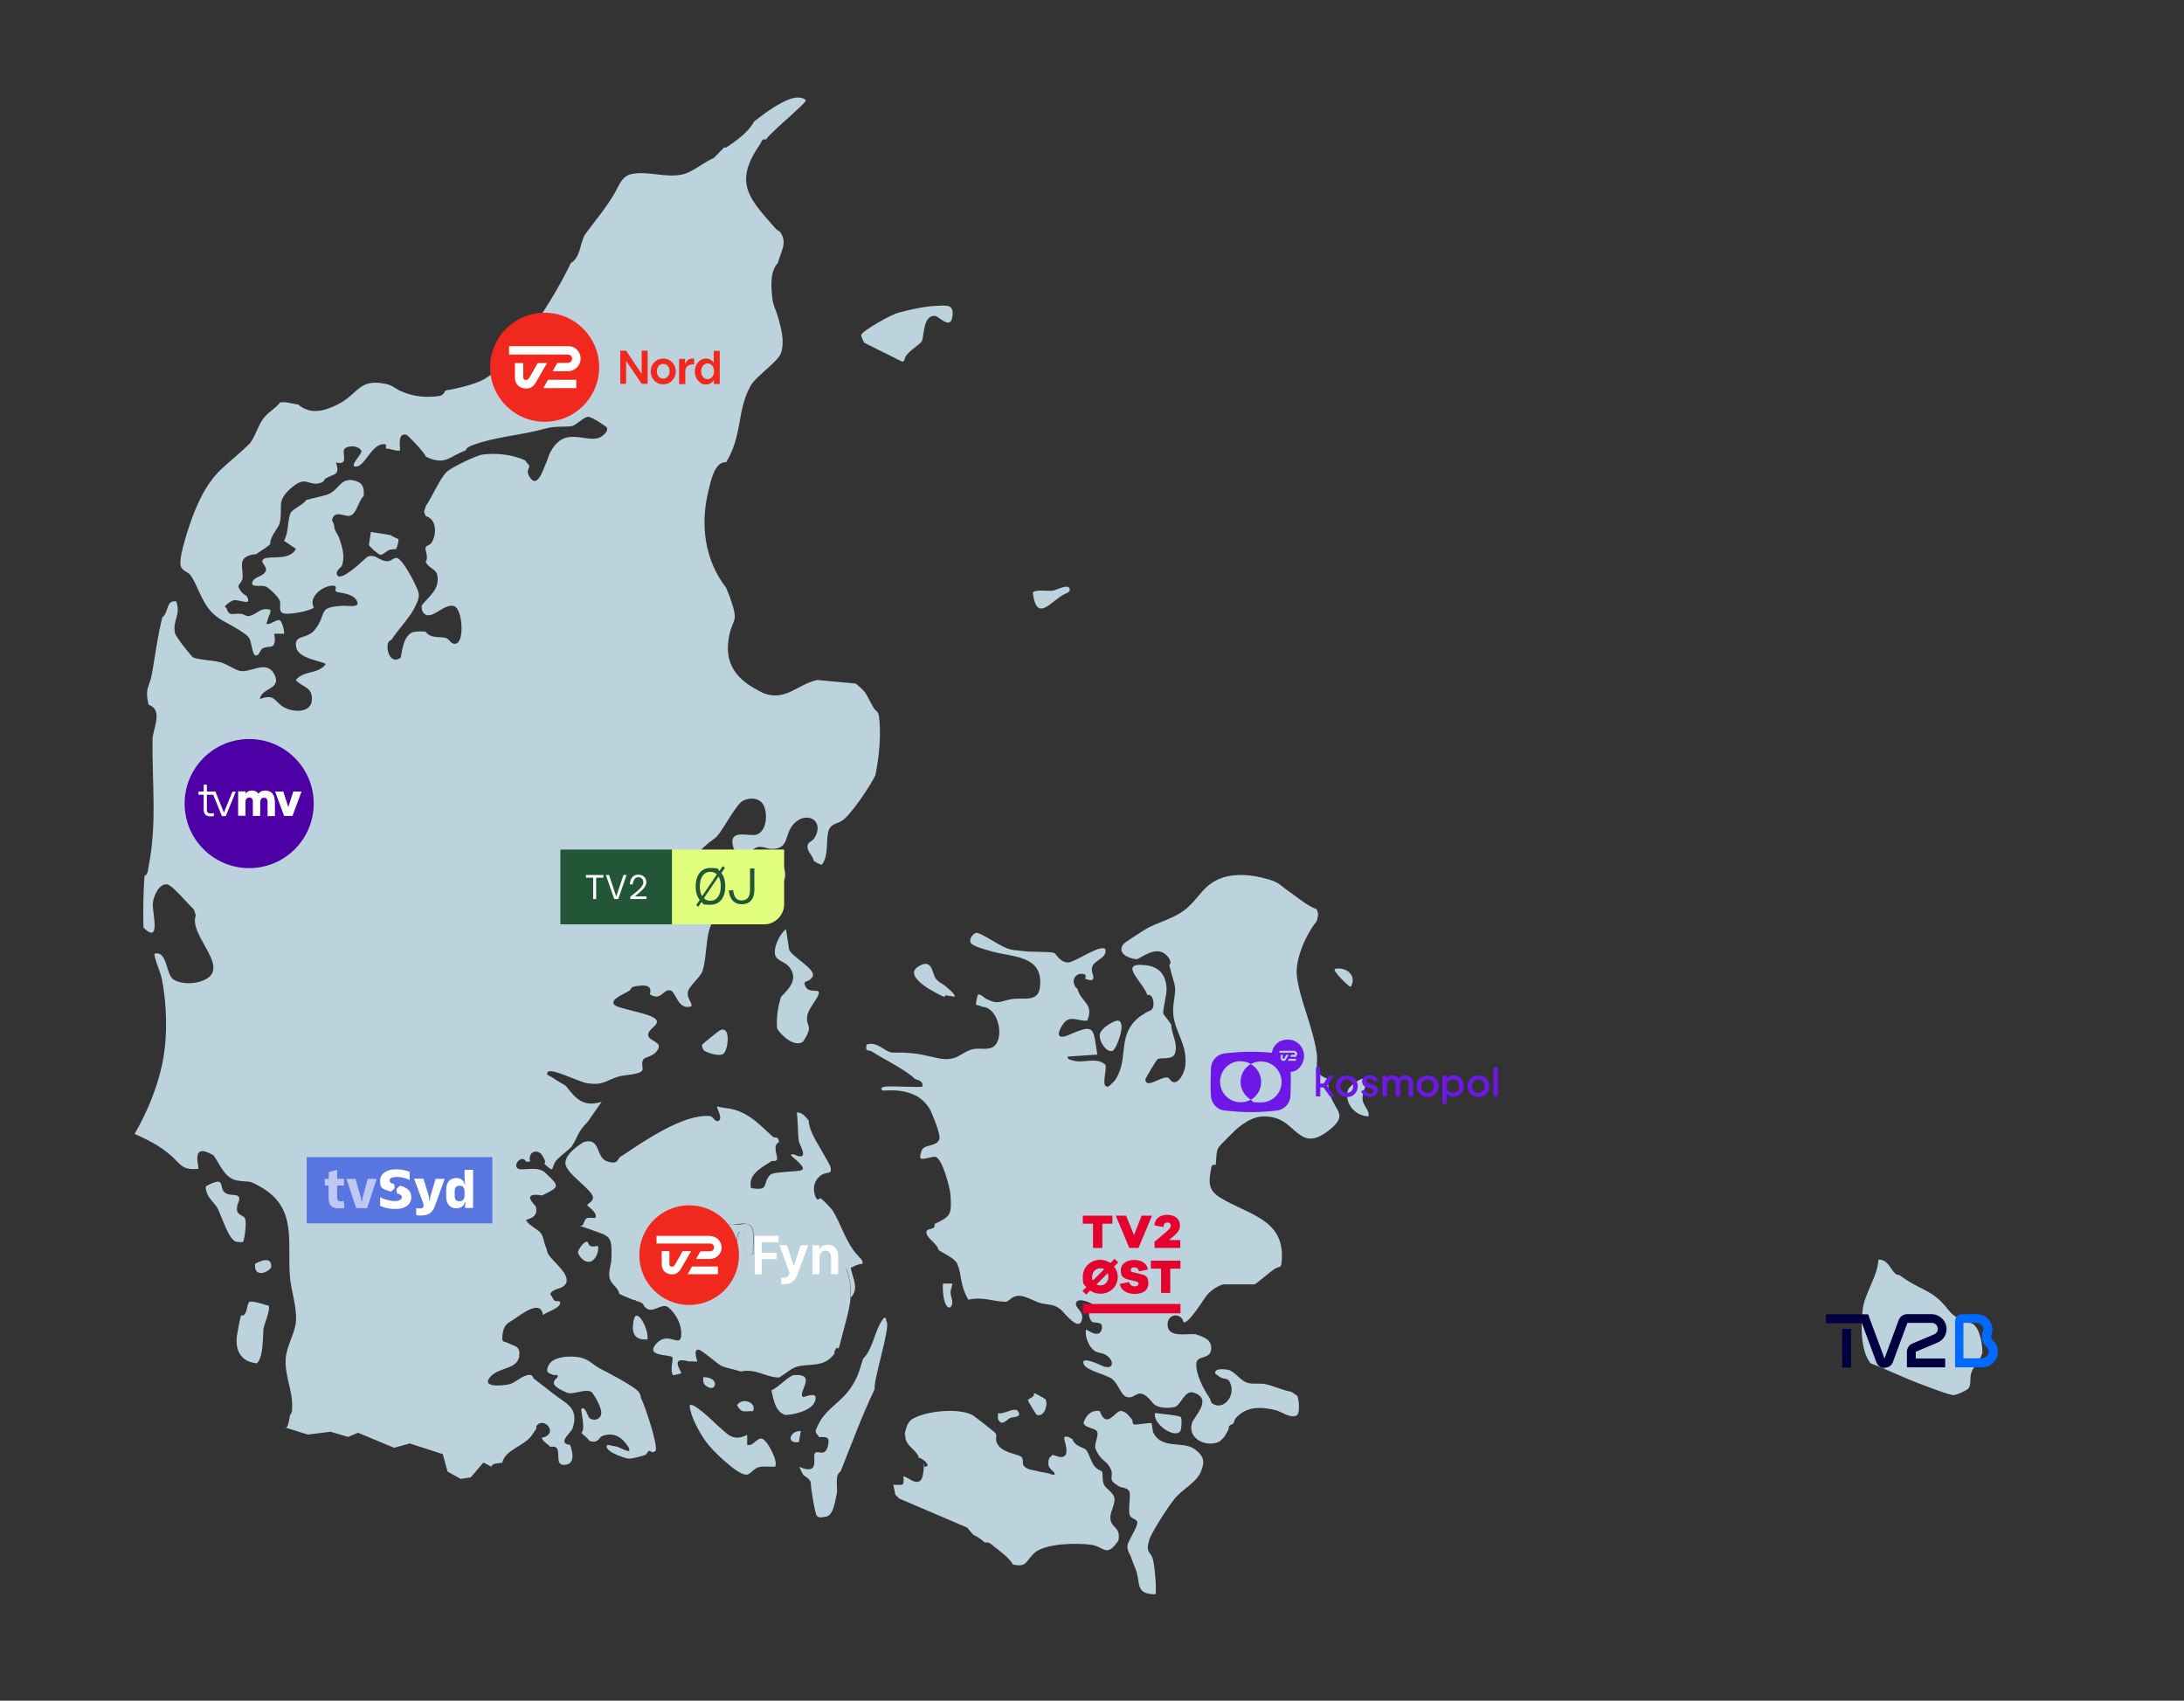 <?xml version="1.0" encoding="UTF-8"?>
<svg id="Layer_1" xmlns="http://www.w3.org/2000/svg" version="1.1" viewBox="0 0 1306 1016.9">
  <rect x="0" y="0" width="1306" height="1016.9" fill="#333333" stroke="none"/>
  <!-- Generator: Adobe Illustrator 29.8.2, SVG Export Plug-In . SVG Version: 2.1.1 Build 3)  -->
  <defs>
    <style>
      .st0 {
        fill: #0069ff;
      }

      .st1 {
        fill: #e4032e;
      }

      .st2 {
        fill: #5975e0;
      }

      .st3 {
        fill: #4c00a5;
      }

      .st4, .st5 {
        fill: #6e18e7;
      }

      .st6 {
        fill: #e1ff7d;
      }

      .st7 {
        fill: #fff;
      }

      .st5 {
        fill-rule: evenodd;
      }

      .st8 {
        fill: #bcd3dd;
      }

      .st9 {
        fill: #000041;
      }

      .st10 {
        opacity: .6;
      }

      .st11 {
        fill: #f0281e;
      }

      .st12 {
        fill: #235537;
      }
    </style>
  </defs>
  <g>
    <path class="st8" d="M371.7,691.3c13.1-8.8,37.3-25.6,53.1-23.9,1.6.2,3.3,4.5,5.3,2.5s-1.9-7.5-1.2-8.3c3.4,1,7.1,1,10.5,2,9.6,2.9,15.7,9.7,22.5,15.9,1.7,1.6,3.5-.9,3.9,3.5-4.5,2,0,9.3-1.3,10.6s-2.3.1-3.3.8c-5.9,3.9-14,7.7-12.1,16,11.8,2,6.1-2.9,11.9-8.3,3.1-1,4.2-.9,7.1-1.2,11.8-1.3,17.6.8,4.8-10.1.9-1.6,3.4.4,4.8.6,5.5.9.4-6.8,0-9-.7-5.2-.5-11.8-1.2-17.2,3.3-.2,5.2,2.7,7.1,4.8,0,2.9,1.1,5.4,2.2,8,1.8,4.3,10.6,18,10.9,20.1.8,4.4-2,2.4-5.2,4.3-4.3,2.6-5.7,7.4-4.2,12.2s2.9,1.5,3.4,1.9c3.2,2.6,4.5,4.2,7.1,7.1,5.4,8.7,8.3,20.3,15.5,27.4.6,1.2,3.1,2.4,2.4,4.7-2.6.1-4.8,1.4-7.1,2.4s-2.4-.7-2.5.7c2.1,6,2.7,10.7,2.5,17.2-.3,6.8-4.2,18.8-6,26.6s-2.9.7-2.4,3.2l-1.2,2.4c-.2.1.1.8,0,1.2-6.8,9.3-16.2,5.2-23.8,8.3-2.9,1.2-6.5,4.5-9.5,6-8.1-.2-13.8-5.6-22.6-3.6-3.7-1.2-8.8-2.1-11.6-3.3-2.3-1-12-9.9-14-9.8-3.3.2-.3,6.8-.6,7.1-1.5.2-3.4-.3-4.8,0-12.4-3.5-4.1,6.2-4.8,7.1l-4.7,1.2c-2.3-2.7.2-9.7-.5-10.8-1.4-1.9-16.8-.2-9.6-8.2s14.6,3.4,14.9-5.4-6.6-15.9-8.5-16.7c-3.6-1.7-8.3,3.6-11.9,1.3s-.6-2.5-4.8-4.2-.8,0-1.2,0c-.4-1.3-1.7-.9-2.4-1.2-2.2-.9-6.7-2.6-8.3-3.6-.8-4.4-5.2-5.3-5.9-10.2-.5-3.9,1.1-6.9,1.2-10.6.5-14.7-.8-13.3-13.3-17.9s-4.1,0-3.5-3c1.7-4.3,1.8-3.8,7.2-3.6,1.7-3.2-4.8-6.9-4.8-7.7s3.6-2.2,3.4-4.6c-.4-4.9-16.5-14.3-16.5-20.5s9.4-11.4,10.7-12.5c10.6-3.4,7.2,9.1,14.2,11.4s5.8-1.3,8.4-3.1ZM414.6,731.8c-.3-2,.8-4.9-2-5.8-2.1-.7-13.5-.7-13.5,1.6v22h6c-.1-9.5-2.1-10.4,8.3-9.5,1.3-7.2-2.7-4.3-8.3-4.8v-3.6c3.2,0,6.4-.1,9.5,0,.8,4.9,6.4,17.5,6,19.5s-6.1.9-4.8,3.7,7,2,8.4-.2c1.4-2.2,8.1-22,7.1-23-6.5-1.3-4.9,2.6-6.6,7.1-3.1,8.1-3.9-5.8-5.5-7s-3.3-.1-4.6-.2ZM434.9,731.8v17.9h6c.8-.8-2-14.1,3-13.1,4.7,1-2.5,16.6,6.6,13.1-.6-4.4,2.2-16.4-3.2-17.7s-8.7,1.6-12.2-.2Z"/>
    <path class="st8" d="M540.9,858c.8-3.3,1.4-7.3,4.4-9.3,7.9-5.1,28.3-7.1,36.5-2.4,1.3.8,13.2,10.1,13.6,10.8.8,1.3,0,3.3.3,4.5,1.8,7.5,13.8,7.6,15.3,9.8s-.3,4,1.9,5.8,4.8,1.7,6.7,2.3,3.9.8,6,1.2,4.6,1.5,4.8,1.2c1.4-1.9-3.5-2.8-3.5-6.7s1.1-3.6,2.4-5.2c2.1.2,5.1,2.2,7.2.7,3.2-2.3-.9-10.7,0-11.4,2.2-.9,3.5.8,4.8,1.2,1.1,4.1,6.4,4.9,8,6.3s3.1,7.3,5.1,9.8,4.3,2.8,4.5,3.2c.8,1.4,0,5,1.2,7.8s5.7,4.7,6.3,8.1-2.2,7.6-2.4,11.2c-.4,7,6.5,5.5,4.8,14.3-7.3,10.5-8.2,3.7-16.2,2.5-8.5-1.2-27.2-.9-33.8,4.7-5.4,4.5-4.2,9.1-13.1,7.1-2-3.9-7.7-7.9-11.3-10.8-1.8-1.4-2.7-2.8-5.4-2.3-3.2-2.6-3.4-2.8-7.1-4.8l-3.6-4.2-40.5-17.3c-.4-.3-2.3-2.2-2.4-2.4l-1.2-5.9c5.5,0,6.7,1.3,6-4.8,1.3-1.5,10.6,9.3,11.9-2.4s0-2.5,0-3.6c4.8.4,1.9-3.1-1.2-4.8s-.9.2-1.2,0c-1.4-5.8-9-7.5-8.3-14.3Z"/>
    <path class="st8" d="M1136.4,762.8c7.5,5.9,16.1,8.4,21.7,13.1,9.1,7.5,6.1,11.1,21.2,15.5,4.6,2.3,6.3,12.7,6.1,17.3-.2,3.4-5.4,8.2-6.7,12.4-.9,3,.2,6.7-1.6,9.1-.8,1.1-7.3,4.1-8.9,4-2.8,0-17-5.6-21-7.1-9.6-3.6-19-8.3-28.6-11.9-6.1-7.6-5.8-22.2-4.8-31.6,1.1-10.3,8.9-20,9.5-30.4,5.6-.3,7.3,6.1,10.1,8.4,1.1.9,2.7.8,3,1.1Z"/>
    <path class="st8" d="M657.6,843.7c4.1,11.3,9.2,0,12.5,0s5.5,3.7,6.6,4.8,0,3.1,1.7,3.3,9.8-1.3,10.1-.8c.6.8.5,4.4,1.3,5.9,5,9.8,17.8,4.7,24.4,9.5s5.9,8.2,4.1,13.1c-2.4,6.8-11.2,10.8-16,16.8s-14,20.8-15,24.2c-2.6,8.8.9,6.7,2.2,12.2s2.2,19.9,1.4,20.6c-11.6,0-9.1-6.1-11.2-13.2-.8-2.8-2.2-5.4-3.1-8.3s-2.7-4.5-2.4-7.6,6.6-11.5,5.8-14.3c-.4-1.6-3.8-1.9-4.4-3.9-1.2-3.4.9-12.5-.4-14.5s-4.5-1.9-5.8-2.6c-8.2-4.7-2.7-5.3-5.3-10.7s-5.7-4.2-9-11.9c-.9-3,1.9-7.5,1.1-10-.9-2.7-7.2-2-8.3-5.5,1.5-4.4,4.5-7.8,9.5-7.1Z"/>
    <path class="st8" d="M357.4,817.6c5.1,2.6,20.9,10.8,24.1,14.2,1.9,2.1,1.3,3.2,2.1,4.8,2.1,4.1,10.5,29.1,8.3,31s-2.7-.4-3.8,0c-1.1.4-.9,1.9-2.6,2.5s-7.5,2.2-9.6,2.1-15.9-4.8-12.6-8.3l5.9,1.2c1.2.5,6.4,3.1,7.1,2.4.3-1.8-1.2-3.2-2.4-4.8-3.5-4.5-8.5-6.2-14-3.9-1.6.6-2.2,4.6-7.4,2.8-1.2-2-4-3.7-4.8-4.8,2.7-2.8-.7-13.5,0-14.3,2.1-2.3,4,4.9,4.7,5.4,3.6,2.5,8.1.1,7-4.6s-5.1-10.6-5.7-11c-4-2.1-9.8,1.6-14.3.6-2.2-1-8.7-3.6-8.2-6.3s2.9-2.2,2.2-4.4c-.7-.2-1.9.2-2.4,0-3-1.3-4.7-1.3-3.3-5.1,2.2-6.3,13.8-6.6,19.2-5.4s7.8,4.4,10.4,5.7Z"/>
    <path class="st8" d="M515.8,812.8c5.7-5.4,7.1-15.5,10.7-21.8s3.3-1.1,3.6-.8c2.7,2.7-7.8,34.5-7.1,40.5-8,16.8-13.3,31.6-20.2,48.8-.2.6-1.7,1.3-2.1,3.2-.7,3.2,0,6.7-.2,9.9-1.1,4.3-1.8,13.4-6.6,14.3s-4.3.2-5.4-.5-3.8-17.5-3.7-20.1c-.8-2.2-2.8-3.1-4.5-4.4l-2.4-4.8c13.1,5.6,7.5-6.4,9.5-8.3s6.1,2.9,7.8-4.7c1-4.8-.7-5-5.4-4.8-2.8-3.7-2.4-3.2-.6-7.2,4.3-9.5,13.5-13.3,19.5-22.2,4.5-6.7,5-9.9,7.3-17.1Z"/>
    <path class="st8" d="M467,596.1c5.2-5.2,10.8-11.1,4.6-18.3-2.7-3.1-7.5-3.2-8.2-7.4s2.8-11.9,6.6-14.8l1.9,12.3c1.6,4.2,16.5,11.8,14,16.1s-6.5,1.4-4.1,6.1c2.1,4.1,8.7.7,7.8,4.1s-6.3,9-6.9,13.4,1.3,5.2,1,7.9-3.3,7.3-3.8,7.6c-5.2,3-12.7-3.9-15.2-8.1-.5-6.7.4-12.7,2.4-19.1Z"/>
    <path class="st8" d="M534.9,187.7c6.3-2,17.6-4.5,24.4-4.8s11.4-1.3,10.2,6.6-8.2-.4-10.2-.6c-7.1-.8-6.7,11-7.9,14.8-.8,2.4-10.4,7.1-10.5,11.5-.2,0-.4,1.2-1.5,1l-22.3-11.1c-.8-.7-2.2-4-2.1-4.8.4-2.3,16.6-11.4,19.9-12.4Z"/>
    <path class="st8" d="M428.2,851.6c6.6,5.3,9.4,10.9,18.6,6.4v5.9c3.7,1.3,6.2-5.2,9.4-3.4s9.3,13.6,7.3,16.5c-3.2.2-6.7-.5-9.8.3s-5,4.5-7.4,4.5c-5.6,0-20.8-14.9-24.2-19.8-4-5.7-9-14.6-9.7-21.2.6-4.2,14.9,10,15.9,10.8Z"/>
    <path class="st8" d="M144.2,786.6c3.9.8,3.2-7.1,4.9-8.1s8.8,1.6,11.6,2.3c.7,1-.6,5.5-1.1,7-2.9,8.7-1.8,5.6-2.4,13.7-.3,4.3-.7,11.1-3.6,13.7-9.5-.9-13.1-7.6-11.9-16.7.6-3.3,1.6-9,2.4-11.9Z"/>
    <path class="st8" d="M124,714c-.5-1.2-1.4-3.8-.7-4.8,12-6.3,7.5.4,10.8,3.6s9.4-.1,9,4.7c-4.1,9.5,1.8,8.3,3.3,10.9s-.5,13.6-1,14.1-3.2.1-4.1,0c-4.5-.9-8.8-15.4-11.1-19.8-1.5-2.9-5-5.7-6.2-8.7Z"/>
    <path class="st8" d="M474.2,822.3c15.3-1.4,2.4,10.3,6,13.1,3.9-1.1,9.3-3.1,7,2.8s-14.3,7.9-17.7,7.9c-6-2.2-6.8-8.9-8.2-14.7,4.2-1.9,9.4-7.8,13-9.1Z"/>
    <path class="st8" d="M564.7,596.1c-4.3-1.7-25-12-15.8-18s8.2,4.9,11.2,7.7,3.9,2.5,5.8,4.3,5.9,4.8,4.8,5.9l-5.2-.9-.7.9Z"/>
    <path class="st8" d="M816,644.9c1.9,4.5-1.6,8.2-1.2,12.4s4.2,6.3,3.6,10.2c-8.3,0-15.4-8.7-11.9-16.7,2.5-2.5,5.6-5.5,9.5-6Z"/>
    <path class="st8" d="M233.6,319.9c1.1,1.2,4.4,2.1,4.7,2.6s-1,5.3-1.3,5.6c-.7.6-3.2.2-4.5.8s-3.7,3.1-5.1,2.8-5.8-4.2-6.8-5.8l1.2-7.8,11.9,1.9Z"/>
    <path class="st8" d="M638.5,354.4c-9,3-18.4,19.7-20.9,0,1.6-2.2,8.8-.8,11.9-1.2,2.3-.3,10.8-5.2,10.2,0-.2.4-.8.8-1.2,1.2Z"/>
    <path class="st8" d="M665.7,628.1c-3.5,2.4-9-5.8-8-9.8s9.2-8.5,11.1-8c4.8,1.4-1,16.3-3.1,17.7Z"/>
    <path class="st8" d="M420.9,628c-.5-.5-1.5-2.5-1-3.3s9.8-8.2,10.5-8.6c7-3.4,5,12.3,2.1,14.1s-10.4-1.1-11.6-2.1Z"/>
    <path class="st8" d="M706.2,847.5c.6,1,.4,7.1-.4,8.2-3.5,5-17.1-4.9-15-10.8,2.6.5,14.5,1.3,15.3,2.5Z"/>
    <path class="st8" d="M351.4,742.7c.6.4.2,3.9,6.1,2.2,1,3.3-1.6,9.6-5.4,9.6s-6.3-4.4-6.5-5.6,4-7.6,5.8-6.2Z"/>
    <path class="st8" d="M387.2,799.7c0,.4,0,.9,0,1.2-8.1.6-9.7-4.1-8.3-11.3,1.6-8.7,8.6,4.4,8.3,10.1Z"/>
    <path class="st8" d="M625.2,836.8c1.7,2.8-.6,10.6-5.1,9.3-.5-.1-5.5-8.4-5.4-8.9s2.3-1.5,3.1-2.3.4-1.8.5-1.9c.3-.2,6.7,3.4,6.9,3.7Z"/>
    <path class="st8" d="M569.4,767.5c.1,1.7-1,3.6-1,5.3,0,3.2,2.6,6-.2,9-4.4.9-4.8-13.5-4.2-14.3h5.4Z"/>
    <path class="st8" d="M152.6,755.6c4.1-2.2,10.3-4.2,9.5,2.4-2.9,3.8-10.6,5.5-9.5-2.4Z"/>
    <path class="st8" d="M440.8,840.2c2.8-4.7,11.9-1.9,9.5,3.6-1.8-.2-4.3.4-6,0s-2.8-2.2-3.6-3.6Z"/>
    <path class="st8" d="M508.7,758c.9,5.7,5.4,12.6,0,17.9.3-6.4-.4-11.1-2.5-17.2,0-1.4,1.8-.4,2.5-.7Z"/>
    <path class="st8" d="M414.6,731.8c1.3,0,3.7-.4,4.6.2,1.6,1.1,2.4,15.1,5.5,7,1.8-4.5,0-8.5,6.6-7.1,1,1-5.6,20.8-7.1,23-1.4,2.2-7.1,3.1-8.4.2s4.6-1.9,4.8-3.7-5.3-14.6-6-19.5c-3.2-.1-6.4,0-9.5,0v3.6c5.6.4,9.7-2.4,8.3,4.8-10.4-.9-8.5,0-8.3,9.5h-6v-22c0-2.3,11.4-2.3,13.5-1.6,2.8.9,1.6,3.8,2,5.8Z"/>
    <path class="st8" d="M434.9,731.8c3.6,1.7,9.8-.5,12.2.2,5.4,1.3,2.6,13.3,3.2,17.7-9.1,3.5-1.8-12.1-6.6-13.1-5-1.1-2.2,12.3-3,13.1h-6v-17.9Z"/>
    <path class="st8" d="M463.4,513.9c1-.2,2.2-.2,3.3.2,10.7,19.5-11.9,17.2-8.1,4.1.5-1.6,4.2.5,4.8-4.3Z"/>
    <path class="st8" d="M596.8,848.5c-.3-.7.2-2.5,0-3.6,3,1.3,10-3.9,11.9-1.1,2.7,4-2.8,3.2-4.7,4.1s-5.1,5.5-7.2.6Z"/>
    <path class="st8" d="M807.7,590.1c-.7.3-11-9.5-9.5-10.7,6.6-1.6,13.6,3.9,9.5,10.7Z"/>
    <path class="st8" d="M421.7,828.3c-1.2-1-1.3-3.3-1.2-4.8,10.5-.3,7.9,10.4,1.2,4.8Z"/>
    <path class="st8" d="M478.9,855.7l-1.2,6.6c-7.8,1.2-5.5-7,1.2-6.6Z"/>
    <path class="st8" d="M293.4,877.9c1.1-3.7,4.1-2.5,5.7-3.2.3-.1.9.2,1.2,0,1.8-8.1,13.2-9.8,17.9-16.7.8-1.2,1.6-2.4,2.4-3.6.2-.4,0-1.2.2-1.7,4.2-6.2,13.9,4.6,3.3,7-.5,1.1,2.9,3.7,3.6,4.1.4.3.7.9,1.2,1.2.5.3,3.2-.6,4.2,1.1,2,3.2-1.6,11.3,5.9,9.6,4.8-1.1,3.5-8,1.8-11.9-.4-.1-.8.1-1.2,0-5.7-1.7,1.9-7.1,2.8-9.7,4.2-12.8-4.4-14.9-12.3-21.3-3.5-2.8-7.2-5.7-10.7-8.3-.9-.7-.7-2.5-2.9-2.4-4.5.3-8.3,4.9-12.3,5.7-4.6.9-16.6,1.9-11-4.5,5.4-6.3,17.5-4.1,17.4-13.9,0-4.7-3.2-4.5-6.7-6.3-2.7-1.4-4,.2-3.4-5.1.8-6.1,3-6.6,6.9-9.2,4.7-3.2,16.1-12.1,17.3-2.4,2.2-2,9.1-3.8,10.1-6.6,1-2.7-2.2-1.3-3.2-2.1-1-.8-1.5-2.8-2.6-3.9,1.5-3.2,5.8-2.9,8.1-4.8,6.5-5.5-6.6-14.3-9.3-19.2-.8-1.5-.8-2.9-1.3-4-1.4-2.9-1.3-5.9-3-8.3-1.8-2.5-7-4.5-8.9-7.8-.4-.9,7.6-.7,5.9-8.1-.1-.7-9.8-9,3.6-6.8,10.7-5,10.6-5.6,2.4-13.1-4-5-14.4-1.4-16.7-2.9-3.6-2.3,2.5-8.8,4.8-4.2.7-.1,1.9.2,2.4,0-1.4-5.3,3.4-8,6.8-4.4.2.2,3.6,5.3,1.5,5.5,7.2,6.6,3.7,2.4,7.5-2,1.7-2,8.1-6.7,9.2-8.4,3.8-5.8,3.1-8.1,9.5-14.6l8.3-11.9c-10.7,3.4-15.4-1.6-21.4-9.5-2.8-1.7-5.8-3.4-8.5-5.3-.8-.6-4-1.1-2.2-3.1,2.1-2.4,18.8,6.2,23.5,6.8,10,1.5,11.3-1.9,19.1-4.1,3.6-1,12.6-.9,13.9-3.8.5-1.3-1-4.2.6-6.4,1.3-1.8,6.9-1.5,9-6.7,1.5-3.8-6-4.4-6.2-7.7-.3-4,7.7-6.3,4.5-9.6-3.6-3.8-23.2-6.1-25-8.9-2.1-3.2,6.5-6.2,9.5-8.3.6-.4.4-1.9,3-2.4,5.2-.9,10.8-1.3,9,4.7,6.9,4.5,7.9-3.4,12.3-2.3,3.4.8,4.6,12.5,12.7,9.4-.2-3.4-3-4.7-2.2-8.6.8-3.8,7.4-8.3,8.8-12.7,1.9-6,2-15.9,3.5-22.7,1-4.4,4.9-11.5,4.9-14.8,0-6.2-11.8-17.7-13.2-24.4-1.6-7.7,7.9-14,13.1-18,3.9-4.2,11.5-19.1,15.5-21.4,4.3-2.5,10.2-2,12.6,2.4,2.6,5,2,15.9-4.4,17.7-4.6,1.3-17.7-4.3-13.4,8.5,7.3,8.8,9.3-.5,15-1.2,2.6-.3,5.1,1.2,7.7,1.2,10.8,0,7.3-8.7,13.1-14.9,7.7-8.3,19-2,12.3,8.6-1.3,2-3.8,2-4,4.5-.4,3.5,3.3,5.7,3.7,8.9,1.7,1.2,2.7,1.8,4.8,2.4,4.6-5.5,2.1-15.9,4.4-21.2,1.5-3.3,5.1-3.6,7.5-5,5.3-3.2,17.1-20.9,20.2-27.4,2.1-10.6,3.3-22,2.4-32.8-.5-6.4-1.8-4.6-3.6-7.7-4.7-8-3.4-8.6-10.7-14.3l-22.9-2.1c-11.8,2.5-18.8,12.9-32.1,7.9-.3-.1-4.8-2.5-5.6-3-11.5-6.5-17.5-15.7-15.3-29.4,2.2-13.7,6.6-8.3.9-24.7-.7-1.9-1.6-4-2.4-6-13-16.7-15.6-38.2-10.4-58.6,1.3-5.3,3.6-16.9,10.4-16.4,9.9-16,6.3-30.6,14.6-45.6,3.3-6,16.6-14.5,18.3-19.9,2.2-7.2,0-14.7-1.9-21.5-1-3.7-3-6.8-3.4-11.5-.7-6.4-1.4-15.9,3.4-20.7,1.4-6.3,5.8-11.5,1.7-17.9-.8-1.3-2.3-1.7-2.9-2.4-15.4-17.7-26-27.1-9.5-50.6,1-1.5.9-3.5,3.5-2.9,3.5-4.9,23.8-21.5,23.8-23.2,0-1.2-2.9-1.8-4.1-1.9-7.7-.4-20.7,9.6-26.8,14.4-3.1,6.1-10.8,11.7-16.7,15.5-.3.2-.9-.2-1.2,0l-6.2,6.3c-5.7,2.3-12.9,8.6-18.7,9.8-10.3,2.2-20.5-2.2-30.1-.3-6.3,1.2-7.6,6.7-10.5,11.6-6.4,10.7-11.2,15.6-17.9,25-2.9,5.4-2.5,13.4-8.3,16.7-8.8,19.1-34.2,59.9-52.3,69.7-5.5,3-16.4,5.5-22.7,6.5-1.4,3.4-3.3,3.3-6.5,3.6-7.4.7-14.6-.6-20.9-3.6-3.1-1.5-4.1-3.1-8.5-4-16-3.3-16.1,6.2-28.4,12.3-7.8,3.9-16.3,6.5-23.8,0-3.6-.3-6.4-1.7-10.7-1.2-2.9,3.9-7,5.6-10,9.6-3.3,4.3-5.3,12.1-8.5,15.3-4.8,4.8-10.8,9.6-16,14.4-8.1,7.4-12.8,16.5-16.9,26.6-2.6,6.4-8.9,25-8.2,31.1.5,3.9,4.4,4.1,6,6.3,3.8,5.2,6.2,14.4,11.3,20.6,5.2,6.3,11,7.8,17.3,11.9,2.1,1.4,5.7,3.3,6.8,5.7,1.2,2.6,1.7,9.4,3.4,9.8,2.4.5,2.7-3.3,4.2-4.1,4.2-2.5,8.7,1.8,7.1-8.9h5.9c.3-1.5-1.2-7-2.3-7.8-2.1-1.5-5.8,2.9-8.4,1.9.6-1.1.8-2.3,1.2-3.6.4-1.5,1.7-2.8,1.2-4.8-5.7-1.6-7.6,2.3-11.9,3.6-2.7.8-2.7-.7-5.4-1.1-4.8-.8-7.1,2.2-8.9-3.6,0-.2-1.8-.3-.1-1.8,1.3-1.1,2.9-2.5,4.6-2.8,3.3-.6,11.5,4,7.5-2.6-1.5-.5-5-4-4.8-6,.1-.8,2.1-2.4,2.4-4.2.9-6.6-4.3-13.6,8.3-14.8,3.2-2.5,5.6-3.4,8.3-6-.2-4.8,4.9-9.2,5.7-12.8,2.2-10-2.7-12.7,7.4-21.2,8.9-7.4,9.6,0,17.4-2.7,1.8-.6,1.8-2.1,2.6-2.5,5.3-3.1,8.8-1.7,6.2-9.6,8.6,2.2,2.6-6.5,5.5-8.5,2.3-1.7,8-1.6,9.5,1.3,2,1.1-8.7,10.6-2.4,9.6,5.3-.9,9.5-15.1,17.3-13.1.1.8-.1,1.6,0,2.4,2.8,0,5.5,1.6,8.3,1.2.7-.7-2.1-11.1,4-9.4.8.2,10.9,10.7,11.5,13,11.8,5.8,14.3-.4,23.8-3.6.8-2,2.6-2.6,4.4-3.3,13-4.9,28.8-5.8,43.2-9.8,6.6-1.8,11-.8,15.9-1.5,2.4-.4,7-5.4,9.8-5.6,1.9-.2,11.2,6,11.3,6.6.3,1.8-.3,2.3-1.3,3.5-8.3,9.5-23.6-8.2-33.3,12.5-.1.3-.9,3-2.1,5.6-1.4,3.1-5.1,15.6-9.8,7.5-2-3.6,0-4.3,0-6.5,0-.2-1.5-1.5-2.4-3.1-7.5-3.5-17.3-4.6-25.5-3.5-4,.6-18.8,7.7-21.6,10.5-4.2,4.2-8.7,15.1-12.4,20.3-.7,3.3-1.8,2.1,0,6,6.7,1.8,6.6,11.1,3.4,16-.9,1.4-3.3,1.7-3.5,2.7-.4,2.2,2,5.9,0,8.7,3.2,5.4,7.7,3.6,7.2,11.3-.5,6.7-6.1,10-9.6,14.9.3.7-.3,2.5,1.1,4.2,4.5,5.5,12.1-5.9,18.3-4,5,1.5,6.4,20.9,1.3,22.4-3,.9-4-2.6-6-3.3-3.7-1.1-9.1.6-12.3-3.8-1.7-.2-4.3-.2-6,0-8.1.5-8.2,15-9,15.6-5.2,3.8-8.4-3-7.7-7.9.4-2.5,2.1-2.5,2.4-3,4.2-6.5,11.3-13.5,14.3-20.2,1.1-2.4,2.2-4.4,1.9-7.2-.5-3.7-9.8-21.3-13.2-21.4-3.4,0-3,3.5-9,1.2-2.2-.9-3.7-2.5-6.5-2.4-2.6.1-3.1,1.9-4.2,2.4-1.8,1.8-13,12.1-15.5,9.5-2.3-2.4,2.1-5.3,2.3-5.7,2.1-5.1.6-10.7-1.1-15.8-1.5-4.7-3-4-3.6-9.5,0-.6-1.3-1.5-.9-2.8,1.3-5.5,7.2-1.8,9.9-2,4.7-.4,5.6-9.2,8.9-11.9.2-4.3,0-7.5-4.7-9-9.4-2.9-9.8,5.6-17,8.1-3.7,1.2-8.6,2.1-12.8,3.3-1.4,2.9-8.4,5.3-9.4,8.1-1.8,4.8-.9,11.3-3.8,16.2l7.2,4.9c-3.8,7.3-15.7,3.9-19.1,5.9-3.1,1.9,1.8,4.1,1.1,6.9-1,4-7.4,3.5-8.2,7.4-.6,3.2,5.5,1.1,8.3,2.4,2.1,1,7.8,6.4,8.4,8.9.4,2.2-1.1,5.9,1.9,7,3.2,1.1,15.8-1.3,18.3-3.4-3.6-6.4,5.5-13.2,11.3-13.1,3.3,0,.9,2.4,1.9,3.4,1.2,1.2,11.3.6,12.9,6.8.8,3-6.5,1.7-8.3,1.8-16.4.8-9.3,4.1-17.2,14.3-4.8,6.2-13,2.4-11.1,10.9,1.6,6.9,17.6,8.2,17.5,9.8-4.5,6.1-13.4,3.6-17.8,9.5,4.2,4.5,10.1,4,9.6,11.9-.5,8-11.6,7.5-17.2,4-5.5-3.5-5-7.9-13.9-4.6.9-6.8,12.8-5.7,8.9-14.3-4.3-9.4-13.7-1.8-20.1-2.4-3-.3-8-3.9-11.7-5.1-4.5-1.4-15.2-1.8-17.1-3.2-1.5-1.1-10.3-12.3-10.7-14.3-1.8-7.8,3.7-10.8.7-19.1-6.2-1-4.4,6.6-8.3,9.5-2.9,11.2-4.2,22.4-6.2,33.6-1.5,8.6-4.4,8-2.1,18.7,9.2,3,2.5,14.6,2.4,20.8-.3,26,2.8,50.3-2.4,76.2-.4,2-.2,4.2-2.4,5.4-.7,9.8-.9,21.3-.6,30.9,10.7,10.3,5.2-8.8,5.6-14.5.3-4.1,3.5-11.9,8.5-11.4,3.2.3,12.7,12.1,16,14.9l1.2,3.6c-4.8,12.5,23.8,33,2.6,39.6-4.7,1.5-11.5,1.5-15.8-1.1-5-3.1-3.6-17.7-11.6-15.5.6,5.1,3.5,10.1,4.5,15.2,3.2,16.1,3.5,35.8,0,51.7-3.1,14.1-9.1,28.4-16.3,40.8,10.8,4.9,18.1,8.7,26.2,17.3,3.6,3.7,6.8,4.1,11.9,3.6.8-.8-5.3-16.7,9.2-8,3.9,5.7,6.8,13.8,14.1,15,8.1,1.3,5.7-.8,13.6,3.6,22.7,12.7,16.1,33.1,17.9,54.2.7,8,4.1,17.4,3.6,26.2-.4,6.6-4.7,13.1-6,20.8-1.4,12.1,4.7,20.5,3.6,32.8-.1,1.6-1.2,2.5-1.2,2.9-1.5,9.8-3,7.1-3,7.1l13.7,4.3,13.6-1.7,10.5,3.1,5.9-2.5,21.6,9,9.3-2.6,19.8,6.4,2.8,10.4,7.9,4.4,6-.9,7.6-8.9,4.7,2.5Z"/>
    <path class="st8" d="M795.1,654.5c-1-3-.4-5.9-1.7-9.6-8.7-3.4-5-8.1-6-14.9-2.3-16.1-10.2-32.3-11.9-46.4-1.2-10,5.6-25.1,11.9-32.8.8-3.7,1.3-3.4,0-7.1-6.3-2.4-11.3-7-16.7-10.7-4.5-3.1-5.6-5.3-11.9-7.1-11.6-3.5-25.7-4.7-35.6,3.1-6.3,4.9-9.4,12.1-17.7,17.1-6.5,3.9-13.4,5.7-19.4,8.9-1.8,1-13.8,8.7-14.3,9.5-4,5.3,2.6,8.4,7.2,9,.4,0,.8,0,1.2,0,5.9-3.3,13.1-8.1,18.4-1.1,2.6,3.4.6,4.5.6,4.7.8,3.8,3.4,10.9,3.5,13.8.2,4.8-1.8,10.3-1,16.5,1.4,10.5,8.4,17.3,7.1,29.9-.5,4.8-5.5,14-9.6,7.7-2.4-3.5-13.8,6.9-14.3.6,0-.9,6.7-11.9,7.4-12.3,2.1-1.2,8.8.8,10.3-3.4,2-6.1-2.1-11.3-2.2-17.1-1.1-2.2-4.8-6.3-4.8-6.7-.3-2.9,2.2-11.1,2-15.1-.5-8-4.1-12.7-12.2-13.8-17.6-2.2-1.9,9.8.7,17.8,3.1-1,4,4.3,3.6,6.5-.5,3.3-3.1,2.9-4.8,4.2-1.1.9-2.5,1.5-3.6,2.4-13.8,11.1-5.9,24.7-14.3,37.5-.4.7-3.9,4.1-4.2,4.1-4.9,1.1-.6-10.1-1.8-13.1-5.6-4.8-13.4-.6-19.1-2.4-1.4-.5-3.3-.3-3.6-2.4l17.9-1.2c-2.6-15.8-1.1-18.8-16.7-11.9-7.1,3.1-7.9,0-4.1-5.9,4.2-6.5,8.7-2,14.8-2.5,4.1-10.5-3.6-10.6-5.9-19-.4-.4-.9-.7-1.2-1.2-3.5-5.8,2.6-9.5,6-7.1.3.2-.2,1.8,0,2.4,1.4.1,4.2,2,4.7-.7.3-1.7-1.5-3.8-.7-6.5,1.3-4.3,9-5,7.9-10.7-3.1-3-18.1,7.9-22.2,8-5,.1-7.4-5.4-8.4-5.7-3.6-1-13.6-.3-19.4-1.2-3.3-.5-5.1-.2-8.7-1.5-4.8-1.7-15.1-9-18.2-9.3-1.6-.2-5.1,3.5-3.5,6.1,1.2,1.9,8.6,3.9,11.4,4.7,13.1,4,32.5,2.1,29.8,22.1-1.1,8.6-9.9,5.8-16,6.6-7.9,1.1-8.3,3.9-16.2-.1-1.1-.6-3.5-3.2-4.8-2.4-.2.2-1.5,5.2-1.1,5.9.3.4,2.7.6,3.5,1.3,10.4.2,14.1,20.7,5.9,24.4-3.2,1.4-7.4.2-11,.9-7.6,1.5-9.2,8-21.4,5.4-9.1-1.9-10.6-2.8-21.1-3.3-.4,0-.8,0-1.2,0-2.1-.1-4.1.3-6.2-.3-4-1.2-8-6.5-14-4.5-.9,4.9,1.2,2.8,3.4,4.3,8.1,5.1,16.4,8.9,24,14.8.4.3.7.8,1.2,1.2,1.1.9,5.5,1,4.8,4.8-.8.7-18.5-.4-22,0-1.7.2-3.7.9-1.8,2.4,6.7-.3,12.2-.3,18.5,2.4,4.4,1.8,8.3,5.8,10.1,9.5,1.5,3,6,14.1,5.4,16.8-1.1,4.8-8,3.4-10.2,6.3-.9,1.2-1.7,4.8-1.1,5.5,1.1,1.1,7.2-1.2,8.8-.9,4.2.8,8.8,18.5,9.1,22.9.7,11.8.3,12.6-9.6,17.3,1.1,4.2-5.4,1.8-4.8,5.4.6,3.5,6.6,6.4,7.2,10.1,2.7,2,9.8,4.9,11.3,8.4,2.8,6.7,1.3,12.3,6.6,21.4,8.7-2.1,14.4,1.2,22.6,1.2,2.7-1.2,3.8-3.6,7.7-3.6,3.7,0,8.7,3.1,12.5,4.3,4.6,1.4,8.1.2,12.6,4.1,1.8,1.5,11.2,14.2,12.6,5.3.7-4.9-4.5-6.3-3.6-9.5.9-3.4,8.9,0,9.4.7,1.8,2.5-4.5,4.6,0,10.6,2.1,1.2,6.9-.5,6,4.2-1.4,6.8-9.2.1-9.5.6-.8,4.3,1.9,10.9,5.7,13,1.9,1,4.4.8,6.8,2.5,5,3.6,3.6,9.1-3,6-1-.5-13.6-6.4-10.7-.6,1.7,3.5,13.1,5.9,16.6,8.4,3.8,2.7,5.2,9.2,8.4,10.7,6,2.7,6.8-7.4,15.5,3,2.5,4.1,9.3,4.1,13.5,3.3,4-.8,6-10.4,11.5-8.7,11.9,3.8.3,14.2-.9,18.2-2.9,9.4,8.7,14.9,16.4,11.1,2.9-2.5,2.9-2.6,4.8-6,2-3.6-.9-2.6,3.6-4.8.5-.8.2-1.9,1.7-3.6,6.4-6.9,15.2-6.4,23.5-4.4,3.3.8,9.1,5.3,12.7,3.1,1.9-1.2,1.4-9.4.2-11.7-1.2-.8-2.5-1.8-3.6-2.4-5.3-.9-9.9-3.3-15.2-4.5-3.3-.7-6.6,0-10.1-.6-5-1-8.2-7.1-12.3-8-1.4-.3-8.9-1.4-7.7,2.4.7.3,2.1,1.7,3.6,2.4,1.5.7,3.7.1,4.8,2.1,4.6,8.5-3.9,18-10.4,13.1-.9-.7-.9-2.4-1.5-3.2-3.6-5.2-8.4-14.4-7.9-20.7.4-5.2,9-1.8,8.9-9.3-.1-5.4-5.2-6.5-9.3-8.1-5.3-.5-16.3,2.3-16.8-5.3-.4-7.1,8.2-8,9.6-1.8,3.5.5,11.7-13.7,14.3-16.7,2.1-2.4,7.1-6,10.1-6h17.9c.8,0,9.9-8,12.5-9.5,2-1.1,3.4-.4,3.7-2.9,2.9-24.7-16.1-28.3-33.4-37.6-8.4-4.5-10.9-7.6-8.9-17.9.4-2,.1-4.2,3-3.5.4-2.8.1-8,1.6-10.4.9-1.4,10.3-10.8,12.2-12.2,6.8-5.4,13.1-8.1,22.1-5.4,12.7,3.8,15.2,20.5,32,7.1,11.3-9,3.9-11,.6-20.7Z"/>
  </g>
  <g>
    <polygon class="st1" points="665.2 731.7 665.2 726.9 647.5 726.9 647.5 731.7 653.6 731.7 653.6 746.2 659.2 746.2 659.2 731.7 665.2 731.7"/>
    <polygon class="st1" points="688.9 726.9 682.7 726.9 678.1 738.5 673.4 726.9 667.2 726.9 675.3 746.2 680.8 746.2 688.9 726.9"/>
    <path class="st1" d="M705.9,741.5h-6.9l2.6-2.2c2.4-2.1,4-3.6,4-6.4,0-4.1-3.1-6.5-7.6-6.5s-7.5,2.4-7.7,6.3l5.4,1c.1-2,1.1-2.7,2.4-2.7s2,.8,2,1.9-1.1,2.3-2.5,3.5l-7.2,6.1v3.7h15.4v-4.8Z"/>
    <g>
      <path class="st1" d="M666.2,757.3l2.5-2.4-2.2-2.2-2.5,2.5c-1.7-1.2-3.8-1.9-6.1-1.9-5.9,0-10.4,4.5-10.4,10.1s.8,4.5,2.1,6.2l-2.3,2.3,2.2,2.2,2.4-2.4c1.7,1.2,3.8,1.9,6.1,1.9,5.9,0,10.4-4.4,10.4-10.1,0-2.3-.8-4.5-2.2-6.2ZM653.1,763.5c0-2.9,2-5.1,4.8-5.1s1.6.2,2.3.6l-6.7,6.7c-.3-.7-.5-1.4-.5-2.2ZM658,768.6c-.9,0-1.7-.2-2.3-.6l6.7-6.7c.3.7.4,1.4.4,2.2,0,2.9-2,5.1-4.8,5.1Z"/>
      <path class="st1" d="M678.2,753.4c-4.6,0-8,2.3-8,6.3s2.1,4.9,5.3,5.6l4,1c1.1.3,1.3.7,1.3,1.3,0,1-1,1.6-2.3,1.6s-2.8-.7-3.3-2.6l-5.6,1.1c.6,3.7,4.1,6,8.9,6s8.2-1.9,8.2-6.4-2-4.9-5.5-5.7l-3.9-.9c-.9-.2-1.1-.7-1.1-1.3,0-1,.8-1.6,2-1.6s2.6.6,2.9,2.4l5.4-1.1c-.7-3.7-3.8-5.7-8.3-5.7Z"/>
      <polygon class="st1" points="705.9 758.6 705.9 753.8 688.2 753.8 688.2 758.6 694.3 758.6 694.3 773.1 699.8 773.1 699.8 758.6 705.9 758.6"/>
    </g>
    <rect class="st1" x="647.5" y="779.7" width="58.4" height="5.6"/>
  </g>
  <g>
    <circle class="st11" cx="412.1" cy="750.5" r="29.8"/>
    <g>
      <path class="st7" d="M404.5,754.7c-1.1,1.9-1.5,2.7-2.6,2.7s-1.6-.4-1.6-1.9,0-7.4,0-7.4h-4.6v7.8c0,4.6,3.4,6.1,6.1,6.1s4.1-1.1,5.9-4.2c.8-1.3,5.6-9.7,5.6-9.7h-5.1s-2.2,4-3.7,6.6h0Z"/>
      <polygon class="st7" points="429.3 761.9 411.2 761.9 413.8 757.3 429.3 757.3 429.3 761.9"/>
      <path class="st7" d="M424.7,739h-32.1v4.6h32.1c1.3,0,2.3,1,2.3,2.3s-1,2.3-2.3,2.3h-5.8l-2.7,4.6h8.4c3.8,0,6.9-3.1,6.9-6.9s-3.1-6.8-6.9-6.8h0Z"/>
    </g>
    <g>
      <path class="st7" d="M451.3,739h14.3v3.8h-10.1v6.3h8.8v3.8h-8.8v9.1h-4.2v-22.9Z"/>
      <path class="st7" d="M467.2,767.7v-3.7c.5,0,1,.1,1.4.1.9,0,1.7-.2,2.2-.6.6-.4,1-1.2,1.4-2.3l-6.1-16.6h4.5l4.1,12.6,4.1-12.6h4.5l-6.7,18.1c-1.3,3.4-3.9,5.2-7.8,5.2s-1,0-1.6-.2h0Z"/>
      <path class="st7" d="M485.9,744.6h4v2.6c.1-.3.4-.7.7-1.2s1-.9,1.7-1.2c.8-.4,1.7-.5,2.8-.5,1.8,0,3.3.6,4.4,1.8,1.1,1.2,1.7,2.9,1.7,5.1v10.7h-4.2v-10c0-1.3-.3-2.3-.9-3s-1.4-1.1-2.4-1.1-1.9.4-2.6,1.2c-.7.8-1,1.8-1,3v9.9h-4.2v-17.3h0Z"/>
    </g>
  </g>
  <g>
    <path class="st5" d="M771.9,640.9c4,0,7.9-4.3,7.9-9.6,0-5.4-4.4-9.7-9.7-9.7s-8.7,3.3-9.6,7.9c-3.6-.4-7.9-.6-12.5-.6-5.3,0-10.6.4-15.9,1-4.5.6-7.8,4.4-8,9,0,2.7-.2,5.6-.2,8.1s0,5.3.2,8c.2,4.6,3.5,8.5,8,9,5.3.6,10.5,1,15.8,1,5.3,0,10.6-.3,15.8-1,4.6-.6,7.9-4.4,8-9,0-2.7.2-5.6.2-8s0-3.9-.1-6c-.5,0,.5,0,0,0h0ZM766.4,646.9c0,6.8-5.5,12.3-12.3,12.3s-4.3-.6-6.1-1.6c5.9-3.4,7.9-10.9,4.5-16.8-1.1-1.9-2.6-3.4-4.5-4.5,1.9-1.1,4-1.6,6.1-1.6,6.8,0,12.3,5.5,12.3,12.3ZM741.9,634.6c2.2,0,4.3.6,6.1,1.6-5.9,3.4-7.9,10.9-4.5,16.8,1.1,1.9,2.6,3.4,4.5,4.5-1.9,1.1-4,1.6-6.1,1.6-6.8,0-12.3-5.5-12.3-12.3s5.5-12.3,12.3-12.3ZM767.6,634.4c-.7,0-1.7-.4-1.7-1.6v-2.1h1.2s0,1.6,0,2,.2.5.4.5.4-.2.7-.7h0c.4-.7,1-1.8,1-1.8h1.4s-1.3,2.3-1.5,2.6c-.5.8-.9,1.1-1.6,1.1h0ZM775,634.3h-4.9l.7-1.2h4.2v1.2ZM773.8,631.9h-2.3l.7-1.2h1.6c.3,0,.6-.3.6-.6s-.3-.6-.6-.6h-8.7v-1.2h8.7c1,0,1.9.8,1.9,1.9s-.8,1.9-1.9,1.9Z"/>
    <g>
      <path class="st4" d="M795.2,655.6l-3.8-5.4h-1.9v5.4h-2.6v-17.4h2.6v9.7h2l3.1-4.7h2.9l-3.9,6,4.5,6.5h-3Z"/>
      <path class="st4" d="M805.4,655.9c-1.1,0-2.3-.3-3.3-.8-1-.6-1.8-1.4-2.3-2.3-.6-1-.9-2.1-.9-3.3s.3-2.4.9-3.3c.6-1,1.4-1.8,2.3-2.3,1-.6,2.1-.8,3.3-.8s2.3.3,3.3.8c1,.5,1.8,1.3,2.3,2.3.6,1,.9,2.1.9,3.3s-.3,2.4-.9,3.4c-.6,1-1.4,1.8-2.3,2.3-1,.6-2.1.8-3.3.8ZM805.4,653.5c.7,0,1.4-.2,2-.5.6-.4,1-.9,1.3-1.4.3-.6.5-1.4.5-2.1,0-.8-.2-1.5-.5-2.1-.3-.6-.8-1.1-1.3-1.4-.6-.4-1.2-.5-2-.5-.7,0-1.4.2-2,.5-.6.4-1,.9-1.4,1.4-.3.6-.5,1.3-.5,2.1,0,.7.2,1.5.5,2.1.3.6.8,1.1,1.4,1.4.6.4,1.3.5,2,.5Z"/>
      <path class="st4" d="M819.3,655.9c-1.3,0-2.4-.3-3.4-.9-.9-.6-1.6-1.5-2-2.5l2-.9c.3.7.8,1.2,1.4,1.7.6.4,1.3.6,2,.6.6,0,1.1-.1,1.5-.4.4-.3.6-.7.6-1.1,0-.3,0-.6-.3-.7-.2-.2-.4-.4-.6-.5-.2-.1-.5-.2-.8-.3l-2-.6c-1.1-.3-1.9-.8-2.4-1.4-.5-.6-.8-1.4-.8-2.2,0-.8.2-1.4.6-2,.4-.6.9-1,1.6-1.3.7-.3,1.4-.5,2.3-.5s2.1.3,3,.8c.9.5,1.5,1.4,1.9,2.3l-2,.9c-.5-1.2-1.7-2-2.9-2-.6,0-1,.1-1.4.4-.3.2-.5.6-.5,1,0,.3,0,.5.2.7.2.2.4.4.6.5.2.1.5.2.8.3l2,.6c1,.3,1.8.8,2.4,1.4.6.6.8,1.3.8,2.2,0,.7-.2,1.4-.6,2-.4.6-.9,1-1.6,1.3-.7.3-1.5.5-2.4.5h0Z"/>
      <path class="st4" d="M826.7,655.6v-12.4h2.5v1.5c.3-.5.6-.9,1.1-1.1.7-.4,1.5-.6,2.4-.6s1.9.3,2.6.8c.5.3.9.8,1.2,1.3.3-.6.7-1,1.3-1.4.8-.5,1.6-.7,2.6-.7.8,0,1.6.2,2.3.6.7.4,1.3,1,1.7,1.7.4.7.6,1.5.6,2.4v8h-2.6v-7.3c0-.6-.1-1.2-.3-1.6-.2-.4-.5-.8-.9-1-.4-.3-.9-.4-1.4-.4-.5,0-1,.1-1.4.4-.4.2-.7.6-.9,1-.2.4-.3,1-.3,1.6v7.3h-2.6v-7.3c0-.6-.1-1.2-.3-1.6-.2-.4-.5-.8-.9-1-.4-.2-.8-.4-1.4-.4-.5,0-1,.1-1.4.4-.4.2-.7.6-.9,1-.2.4-.3,1-.3,1.6v7.3h-2.6,0Z"/>
      <path class="st4" d="M853.7,655.9c-1.1,0-2.3-.3-3.3-.8-1-.6-1.8-1.4-2.3-2.3-.6-1-.9-2.1-.9-3.3s.3-2.4.9-3.3c.6-1,1.4-1.8,2.3-2.3,1-.6,2.1-.8,3.3-.8s2.3.3,3.3.8c1,.5,1.8,1.3,2.3,2.3.6,1,.9,2.1.9,3.3s-.3,2.4-.9,3.4c-.6,1-1.4,1.8-2.3,2.3-1,.6-2.1.8-3.3.8ZM853.7,653.5c.7,0,1.4-.2,2-.5.6-.4,1-.9,1.3-1.4.3-.6.5-1.4.5-2.1,0-.8-.2-1.5-.5-2.1-.3-.6-.8-1.1-1.3-1.4-.6-.4-1.2-.5-2-.5-.7,0-1.4.2-2,.5-.6.4-1,.9-1.4,1.4-.3.6-.5,1.3-.5,2.1,0,.7.2,1.5.5,2.1.3.6.8,1.1,1.4,1.4.6.4,1.3.5,2,.5Z"/>
      <path class="st4" d="M862.5,660.2v-17h2.5v1.6c.4-.5.9-.9,1.5-1.2.8-.4,1.6-.6,2.6-.6s2.2.3,3.2.8c.9.6,1.7,1.4,2.2,2.3.6,1,.8,2.1.8,3.3s-.3,2.3-.8,3.3c-.5,1-1.3,1.8-2.2,2.3-.9.6-2,.8-3.2.8-.9,0-1.8-.2-2.6-.6-.5-.3-1-.7-1.4-1.1v6h-2.6ZM868.9,653.5c.7,0,1.4-.2,2-.5.6-.4,1-.9,1.3-1.4.3-.6.5-1.4.5-2.1,0-.8-.2-1.5-.5-2.1-.3-.6-.8-1.1-1.3-1.4-.6-.4-1.2-.5-2-.5-.7,0-1.4.2-2,.5-.6.4-1,.9-1.4,1.4-.3.6-.5,1.3-.5,2.1,0,.7.2,1.5.5,2.1.3.6.8,1.1,1.4,1.4.6.4,1.3.5,2,.5Z"/>
      <path class="st4" d="M884.1,655.9c-1.1,0-2.3-.3-3.3-.8-1-.6-1.8-1.4-2.3-2.3-.6-1-.9-2.1-.9-3.3s.3-2.4.9-3.3c.6-1,1.4-1.8,2.3-2.3,1-.6,2.1-.8,3.3-.8s2.3.3,3.3.8c1,.5,1.8,1.3,2.3,2.3.6,1,.9,2.1.9,3.3s-.3,2.4-.9,3.4c-.6,1-1.4,1.8-2.3,2.3-1,.6-2.1.8-3.3.8ZM884.1,653.5c.7,0,1.4-.2,2-.5.6-.4,1-.9,1.3-1.4.3-.6.5-1.4.5-2.1,0-.8-.2-1.5-.5-2.1-.3-.6-.8-1.1-1.3-1.4-.6-.4-1.2-.5-2-.5-.7,0-1.4.2-2,.5-.6.4-1,.9-1.4,1.4-.3.6-.5,1.3-.5,2.1,0,.7.2,1.5.5,2.1.3.6.8,1.1,1.4,1.4.6.4,1.3.5,2,.5Z"/>
      <path class="st4" d="M893.1,655.6v-17.4h2.6v17.4h-2.6Z"/>
    </g>
  </g>
  <g>
    <path class="st0" d="M1182.1,791.1c1.1,0,2.1.4,2.8,1.2.7.7,1.1,1.7,1.1,2.7,0,.5,0,1-.3,1.4-1.2,3.1-.4,6.6,2.1,8.8.9.8,1.4,1.9,1.4,3,0,1.1-.4,2.1-1.2,2.8-.8.8-1.8,1.2-3,1.2h-10.9v-21.2h7.8M1182.1,785.8h-8.8c-2.3,0-4.2,1.9-4.2,4.2v27.6h16.2c5.2,0,9.5-4.3,9.4-9.4,0-2.8-1.3-5.3-3.2-7-.8-.7-1.1-1.8-.7-2.8.4-1,.6-2.2.6-3.4,0-5.1-4.2-9.2-9.3-9.2h0Z"/>
    <g>
      <rect class="st9" x="1101.6" y="794.6" width="5.3" height="23.1"/>
      <path class="st9" d="M1126.9,818c-2.2,0-4-1.3-4.8-3.3l-8.7-23.5h-21.5v-5.3h25.2l9.8,26.4,8.5-23c.8-2.1,2.8-3.5,5-3.5h14.6c2.4,0,4.7,1,6.4,2.7,1.7,1.7,2.6,3.9,2.6,6.2,0,3.6-2.1,6.8-5.4,8.1l-13,5.5v4h17.6v5.3h-22.9v-9.3c0-2.1,1.3-4.1,3.2-4.9l13.1-5.5c1.3-.6,2.2-1.8,2.2-3.3,0-.9-.4-1.8-1-2.5-.7-.7-1.6-1.1-2.6-1.1h-14.6l-8.7,23.5c-.7,2-2.6,3.3-4.8,3.3h0Z"/>
    </g>
  </g>
  <g>
    <rect class="st2" x="183.4" y="691.9" width="111" height="39.6"/>
    <g>
      <path class="st7" d="M271.9,715.1v-2.9c0-2.1,1-3.2,2.9-3.2s1.6.3,2.2.9c.6.6.8,1.4.8,2.4v2.7c0,1-.3,1.8-.8,2.4-.6.6-1.3.9-2.2.9-2,0-2.9-1.1-2.9-3.2M275.8,721.9c.8-.6,1.5-1.3,1.9-2.3l.2-.6h.5v.4c-.3.4-.3.9-.3,1.7v1.2h4.8v-22.8h-5.1v5.4c0,1.1.1,2,.4,2.7l.2.5h-.5l-.2-.6c-.4-1-1-1.7-1.8-2.3-.8-.5-1.8-.8-2.9-.8-2,0-3.5.6-4.6,1.9-1.1,1.2-1.6,3-1.6,5.3v3.7c0,2.3.5,4.1,1.6,5.3,1.1,1.3,2.5,1.9,4.4,1.9s2.1-.3,3-.8M256.9,725.6c1.4-.9,2.5-2.5,3.3-4.8l5.7-15.9h-5.4l-2.8,9.3c-.4,1.2-.6,2.4-.7,3.6h-.4v-.2c0-.1,0-.3,0-.6,0-.2,0-.5,0-.8,0-.3-.1-.6-.2-1,0-.4-.2-.7-.3-1.1l-2.9-9.3h-5.6l5.2,13.9c.3.9.5,1.6.5,2.2s-.2,1-.5,1.2c-.4.3-1.1.5-2,.5s-1.3-.1-1.9-.4v4.3h.3c.2.2.6.3,1.1.3s1,0,1.6,0c2.2,0,4-.5,5.4-1.4"/>
      <path class="st7" d="M237.2,703.7c2.7,0,6,.9,7.8,1.9v-4.8c-1.2-.5-3.6-1.6-8.5-1.6s-9.2,2.4-9.2,6.8.8,4.8,6.5,6.5c.7-.4,2.2-2,2.2-2,0-.8-.2-1.9-.3-2.5-1.9-.5-2.7-.9-2.7-2,0-1.7,1.5-2.2,4.1-2.2M245.9,715.6c0-2.5-1.2-5.1-6.4-6.6-.1,0-.2,0-.3,0-.7.5-2.1,2-2.1,2,0,.8.2,2,.4,2.6,1.9.6,2.8,1,2.8,2.3s-1.5,2.3-4.3,2.3-7.4-1.4-8.7-2.4v5.2c1.8.9,4.5,1.9,9.5,1.9s9.2-2.3,9.2-7.2"/>
      <g class="st10">
        <path class="st7" d="M219.6,722.4l5.6-17.5h-5.3l-2.8,10.2c-.4,1.5-.6,2.5-.6,3.1h-.5c0-.2,0-.3,0-.5,0-.2,0-.4,0-.6,0-.2-.1-.5-.2-.9,0-.4-.2-.7-.3-1.1l-2.9-10.2h-5.4l5.8,17.5h6.8,0ZM205.3,718.2c-.1,0-.3,0-.6.1-.3,0-.5,0-.8,0-.6,0-1.1,0-1.4-.2-.3-.1-.5-.4-.7-.7-.1-.3-.2-.8-.2-1.4v-7.1h4.1v-4h-4.1v-5.4l-5,1.3v4.1h-2.4v4h2.3v7.4c0,2.2.5,3.8,1.5,4.8,1,1,2.6,1.5,4.8,1.5s2.3-.1,3.2-.4l-.5-4.2h-.2c0,0,0,0,0,0Z"/>
      </g>
    </g>
  </g>
  <g>
    <path class="st12" d="M335.1,508h66.8v44.7h-66.8v-44.7Z"/>
    <path class="st6" d="M401.9,508v44.7h55c6.6,0,12-5.4,12-12v-32.7h-67Z"/>
    <path class="st7" d="M376.8,537.6h9.8v-1.6h-7l2.3-1.9c2.7-2.2,4.6-4.2,4.6-6.7s-2-4.4-4.8-4.4-4.7,1.7-5.1,5.7l1.7.2c.4-3.2,1.9-4.4,3.4-4.4s3,1.1,3,2.9-1.4,3.6-3.7,5.5l-4.1,3.3v1.4h0ZM367.3,537.6h2.4l5-14.4h-1.9l-4.3,12.9h0l-4.3-12.9h-1.9l5,14.4h0ZM354.7,537.6h1.8v-12.8h4.3v-1.6h-10.4v1.6h4.3v12.8h0Z"/>
    <path class="st12" d="M451.1,519.2v12.7c0,6.3-3.2,8.8-7.6,8.8s-7.2-3-7.7-8.2l2.6-.3c.5,3.9,1.7,6.2,5.1,6.2s5-2.1,5-6.4v-12.7h2.6ZM431.3,521.9c1.6,2,2.4,4.8,2.4,8.1,0,6.4-3,11-8.9,11s-3.9-.6-5.3-1.7l-1.9,2.9-1.3-1,2.1-3.1c-1.6-2-2.4-4.8-2.4-8.1,0-6.4,3-11,8.9-11s3.9.6,5.3,1.8l2-2.9,1.3,1-2.1,3.1h0ZM419.9,535.8l8.8-13c-1-.9-2.3-1.5-3.9-1.5-4.2,0-6.3,3.7-6.3,8.7,0,2.3.4,4.3,1.3,5.8ZM431,529.9c0-2.3-.4-4.3-1.3-5.8l-8.8,13c1,1,2.3,1.5,3.9,1.5,4.2,0,6.2-3.7,6.2-8.7h0Z"/>
  </g>
  <g>
    <path id="bg" class="st3" d="M149,519.1c-21.3,0-38.6-17.3-38.6-38.6s17.3-38.6,38.6-38.6h0c21.3,0,38.6,17.3,38.6,38.6s-17.3,38.6-38.6,38.6h0Z"/>
    <g id="tvmv">
      <path id="tv" class="st7" d="M139,473.3l-5.1,12.6-5.1-12.6h-5.1v-4.1h-1.9v4.1h-3.1v1.9h3.1v8.9c0,3.5,2.2,4.5,6.1,3.9v-1.7c-2.8.1-4.2.3-4.2-2.2v-8.9h3.8l5.2,12.8h2.3l6-14.6h-2Z"/>
      <path id="m" class="st7" d="M164.4,479v9h-4.4v-8.6c0-1.5-.7-2.4-2.1-2.4s-2.3,1-2.3,2.7v8.2h-4.4v-8.6c0-1.5-.7-2.4-2.1-2.4s-2.3,1-2.3,2.7v8.2h-4.4v-14.6h4.4v1.3c.7-1,2-1.8,3.9-1.8s3,.7,3.8,1.9c.8-1.2,2.2-1.9,4.2-1.9,3.4,0,5.6,2.4,5.6,6.1h0Z"/>
      <path id="v" class="st7" d="M180.3,473.3l-5.4,14.6h-5l-5.4-14.6h4.9l3,9.3,3-9.3h4.9Z"/>
    </g>
  </g>
  <g>
    <path class="st11" d="M370.9,209.7h3.5l9.3,13.9v-13.9h3.6v19.8h-3.6l-9.3-13.7v13.7h-3.5v-19.8h0Z"/>
    <path class="st11" d="M392.8,228.8c-1.1-.7-2-1.6-2.7-2.8s-1-2.5-1-3.9.3-2.8,1-3.9c.7-1.2,1.6-2.1,2.7-2.8s2.4-1,3.8-1,2.7.3,3.8,1c1.1.7,2,1.6,2.7,2.8.7,1.2,1,2.5,1,3.9s-.3,2.8-1,3.9-1.6,2.1-2.7,2.8-2.4,1-3.8,1-2.7-.3-3.8-1ZM393.9,225.2c.7.8,1.6,1.2,2.7,1.2s2-.4,2.7-1.2,1.1-1.9,1.1-3.2-.4-2.4-1.1-3.2c-.7-.8-1.6-1.2-2.7-1.2s-2,.4-2.7,1.2c-.7.8-1.1,1.9-1.1,3.2s.4,2.4,1.1,3.2Z"/>
    <path class="st11" d="M406.2,214.6h3.5v3.2c.3-1,.8-1.8,1.5-2.4.7-.7,1.7-1,2.9-1s.7,0,1,.1v3.4c-.4,0-.8,0-1.1,0-1.2,0-2.3.4-3,1.1-.8.7-1.2,1.7-1.2,3.1v7.6h-3.7v-14.9h0Z"/>
    <path class="st11" d="M418.8,228.8c-1-.7-1.8-1.6-2.4-2.8-.6-1.2-.9-2.5-.9-3.9s.3-2.8.9-3.9c.6-1.2,1.4-2.1,2.4-2.8,1-.7,2.1-1,3.3-1s1.6.1,2.3.4c.7.3,1.2.7,1.6,1.1.4.4.7.9.8,1.3v-7.4h3.6v19.8h-3.5v-2.6c-.3.7-.9,1.4-1.7,2-.8.6-1.9.9-3.2.9s-2.3-.3-3.3-1h0ZM419.8,224.4c.4.7.8,1.3,1.4,1.7.6.4,1.2.6,1.9.6s1.4-.2,2-.6c.6-.4,1.1-1,1.4-1.7s.5-1.5.5-2.4-.2-1.7-.5-2.4c-.3-.7-.8-1.3-1.4-1.7-.6-.4-1.3-.6-2-.6s-1.3.2-1.9.6c-.6.4-1.1,1-1.4,1.7-.4.7-.5,1.6-.5,2.5s.2,1.6.5,2.4h0Z"/>
    <circle class="st11" cx="325.7" cy="219.6" r="32.6"/>
    <path class="st7" d="M321.6,217l-4.1,7.2c-1.2,2.1-1.7,3-2.9,3s-1.7-.4-1.7-2,0-8.1,0-8.1h-5v8.5c0,5,3.7,6.7,6.7,6.7s4.5-1.2,6.4-4.6c.8-1.4,6.1-10.6,6.1-10.6h-5.5ZM324.8,232.1h19.8v-5h-16.9l-2.8,5Z"/>
    <path class="st7" d="M339.6,207h-35.2v5h35.2c1.4,0,2.5,1.1,2.5,2.5,0,1.4-1.1,2.5-2.5,2.5h-6.3l-2.9,5h9.2c4.2,0,7.6-3.4,7.6-7.6,0-4.2-3.4-7.5-7.6-7.5Z"/>
  </g>
</svg>
